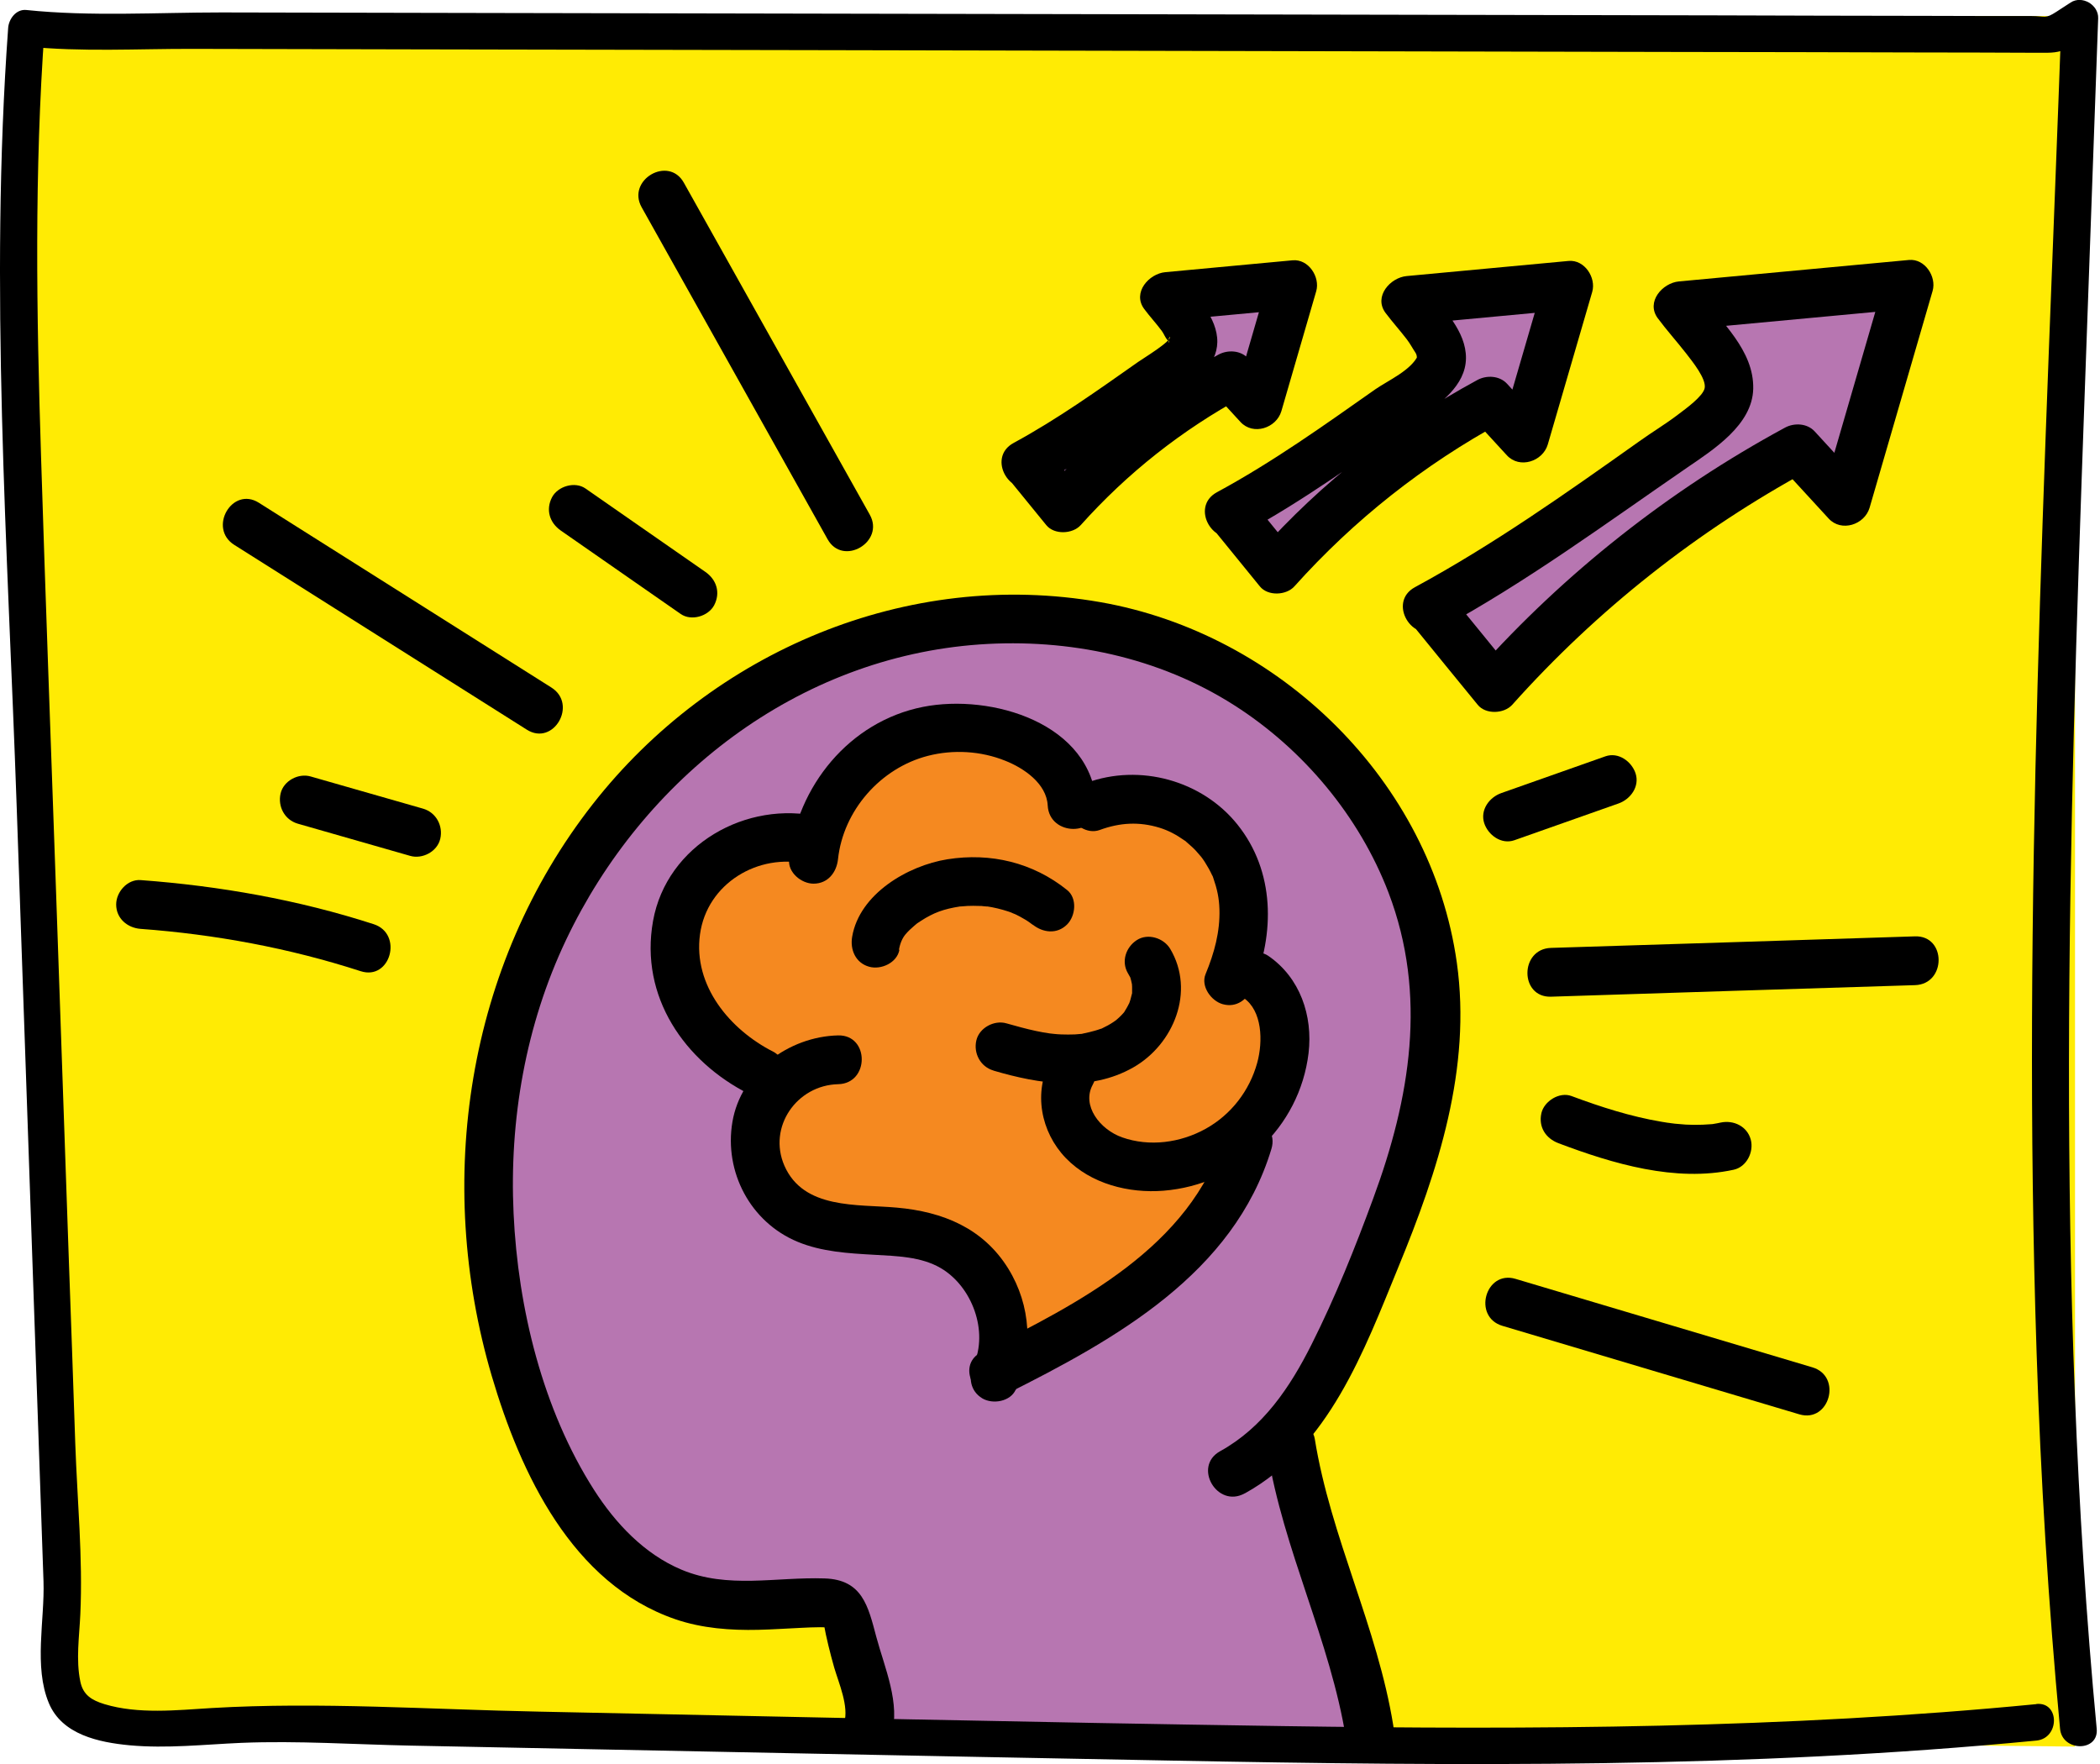 <svg width="250" height="210" viewBox="0 0 250 210" fill="none" xmlns="http://www.w3.org/2000/svg">
<g id="Group 8">
<path id="Vector" d="M247.027 207.927L9.815 205.507L2.618 1.907H247.027V207.927Z" fill="#FFEB04"/>
<path id="Vector_2" d="M243.031 205.72C205.652 209.398 167.982 208.663 130.429 207.927C116.172 207.637 101.914 207.366 87.657 207.075C68.9 206.707 50.142 206.339 31.365 205.952C25.876 205.836 11.871 208.198 8.748 203.242C7.06 200.551 8.147 193.929 8.05 190.87C7.894 186.359 7.739 181.867 7.584 177.356C6.284 139.815 4.985 102.255 3.685 64.714C2.987 44.501 2.289 24.23 3.782 4.056L6.207 4.308C31.695 4.366 57.203 4.405 82.691 4.463C136.888 4.579 191.104 4.676 245.301 4.792L248.23 2.875C247.745 16.235 247.28 29.574 246.795 42.933C244.835 97.454 242.876 152.168 248.055 206.494" fill="#FFEB04"/>
<path id="Vector_3" d="M102.166 205.855C103.117 203.416 100.576 196.949 100.071 194.374C99.393 190.909 99.043 190.715 95.901 190.812C90.121 190.967 84.786 191.877 79.2 189.65C71.111 186.417 66.009 178.382 62.751 170.328C56.543 154.936 55.147 137.55 59.55 121.558C63.973 105.566 74.312 91.142 88.452 82.449C104.009 72.885 124.26 70.697 140.962 78.093C157.663 85.489 169.883 102.797 169.825 121.035C169.786 132.574 165.247 143.552 160.766 154.2C158.187 160.318 155.316 166.785 150.738 171.374L152.522 172.032C154.307 183.552 160.088 194.684 161.872 206.185L102.128 205.855H102.166Z" fill="#B776B1"/>
<path id="Vector_4" d="M150.951 116.311C153.919 118.228 154.811 122.255 154.249 125.74C153.628 129.554 151.533 133.116 148.507 135.517L149.981 136.04C148.022 142.758 143.347 148.45 137.839 152.806C132.33 157.163 126.025 160.338 119.741 163.494L119.857 164.036C122.631 158.208 119.585 150.348 113.611 147.889C108.025 145.585 101.1 147.618 95.959 144.462C92.332 142.216 90.47 137.453 91.653 133.349C92.138 131.664 93.127 130.154 94.407 128.954L92.002 127.773C86.648 125.12 82.827 120.299 81.954 115.072C81.275 111.064 82.381 106.747 85.446 103.668C88.511 100.59 93.69 98.964 98.248 100.106L98.966 98.867C100.304 94.646 103.272 90.929 107.171 88.78C112.117 86.069 118.402 85.953 123.426 88.509C126.336 89.98 128.993 92.671 129.032 95.924L131.534 96.04C134.832 94.782 138.653 94.917 141.854 96.408C145.054 97.899 147.596 100.745 148.74 104.075C149.904 107.502 149.613 111.238 148.488 114.704L150.913 116.33L150.951 116.311Z" fill="#F58920"/>
<path id="Vector_5" d="M120.943 165.449C123.038 160.764 122.747 155.42 120.032 151.025C117.044 146.204 112.234 144.249 106.764 143.765C102.05 143.339 95.668 143.997 93.379 138.77C91.381 134.162 94.853 129.186 99.781 129.07C103.524 128.992 103.524 123.184 99.781 123.262C93.903 123.397 88.2 127.598 87.192 133.562C86.183 139.525 89.345 145.507 94.951 147.831C97.841 149.031 100.983 149.205 104.087 149.38C106.744 149.534 109.654 149.592 112.001 150.967C115.725 153.155 117.704 158.479 115.9 162.506C115.26 163.958 115.493 165.604 116.947 166.475C118.189 167.211 120.284 166.862 120.924 165.43L120.943 165.449Z" fill="black"/>
<path id="Vector_6" d="M118.305 127.463C123.717 129.051 129.75 130.019 134.91 127.076C139.74 124.326 142.3 117.995 139.313 112.962C138.537 111.664 136.655 111.064 135.336 111.916C134.017 112.768 133.455 114.491 134.289 115.885C134.328 115.943 134.716 116.679 134.463 116.117C134.541 116.311 134.619 116.524 134.657 116.718C134.696 116.911 134.754 117.124 134.793 117.337C134.716 116.911 134.774 117.202 134.774 117.473C134.774 117.686 134.774 117.899 134.774 118.112C134.754 118.886 134.929 117.628 134.735 118.383C134.638 118.809 134.522 119.235 134.347 119.641C134.502 119.254 134.347 119.602 134.25 119.777C134.153 119.951 134.037 120.164 133.92 120.338C133.532 120.996 134.25 120.028 133.746 120.59C133.591 120.764 133.435 120.938 133.261 121.093C133.086 121.248 132.931 121.403 132.737 121.558C133.047 121.306 132.698 121.577 132.543 121.674C132.116 121.964 131.67 122.197 131.224 122.41C130.778 122.623 131.321 122.39 131.011 122.487C130.797 122.565 130.564 122.642 130.351 122.7C129.905 122.836 129.439 122.932 128.993 123.029C128.12 123.204 129.536 123.01 128.664 123.087C128.431 123.107 128.198 123.126 127.965 123.145C127.422 123.165 126.879 123.165 126.336 123.145C126.064 123.145 125.793 123.107 125.521 123.087C125.541 123.087 124.609 122.991 124.978 123.029C124.435 122.952 123.892 122.855 123.349 122.739C122.165 122.487 120.982 122.158 119.818 121.829C118.363 121.403 116.579 122.352 116.23 123.862C115.881 125.372 116.695 126.979 118.266 127.444L118.305 127.463Z" fill="black"/>
<path id="Vector_7" d="M125.075 126.204C122.999 130.038 123.892 134.762 126.879 137.86C129.866 140.957 134.405 142.08 138.517 141.751C147.402 141.035 154.714 134.258 155.781 125.372C156.305 120.919 154.773 116.388 150.99 113.794C149.69 112.903 147.77 113.562 147.014 114.839C146.18 116.272 146.761 117.918 148.061 118.808C150.272 120.338 150.369 123.958 149.671 126.514C148.759 129.844 146.567 132.69 143.541 134.375C140.515 136.059 136.83 136.543 133.59 135.401C130.952 134.471 128.741 131.625 130.08 129.147C131.864 125.856 126.84 122.932 125.056 126.224L125.075 126.204Z" fill="black"/>
<path id="Vector_8" d="M149.128 117.511C151.785 111.122 151.785 103.746 147.324 98.17C143.115 92.903 135.685 90.871 129.362 93.194C127.888 93.736 126.879 95.169 127.325 96.776C127.713 98.189 129.42 99.351 130.914 98.809C133.338 97.918 135.627 97.802 138.033 98.537C139.099 98.867 140.011 99.351 141 100.048C141.194 100.183 140.962 99.99 141.272 100.261C141.505 100.474 141.737 100.667 141.97 100.88C142.203 101.093 142.416 101.326 142.61 101.558C142.61 101.558 143.173 102.216 142.94 101.926C143.289 102.371 143.6 102.874 143.871 103.358C144.026 103.629 144.162 103.901 144.298 104.191C144.414 104.423 144.298 104.094 144.434 104.501C144.899 105.837 145.132 106.901 145.171 108.257C145.248 110.929 144.57 113.426 143.522 115.962C142.921 117.414 144.182 119.157 145.559 119.544C147.227 120.009 148.527 118.963 149.147 117.511H149.128Z" fill="black"/>
<path id="Vector_9" d="M130.545 95.866C130.041 86.069 117.995 82.546 109.887 84.152C101.1 85.895 94.892 93.601 93.942 102.294C93.767 103.862 95.397 105.198 96.852 105.198C98.558 105.198 99.587 103.862 99.761 102.294C100.382 96.485 104.824 91.432 110.469 89.98C113.495 89.206 116.773 89.399 119.663 90.561C121.874 91.432 124.59 93.271 124.726 95.885C124.92 99.603 130.739 99.622 130.545 95.885V95.866Z" fill="black"/>
<path id="Vector_10" d="M107.016 113.078C107.152 112.303 107.423 111.684 107.792 111.238C108.102 110.871 108.471 110.522 108.839 110.212C109.247 109.864 109.072 109.999 109.596 109.651C111.147 108.644 112.331 108.218 114.309 107.908C114.794 107.831 113.921 107.947 114.426 107.908C114.678 107.889 114.93 107.87 115.182 107.85C115.628 107.831 116.074 107.831 116.54 107.85C116.734 107.85 116.947 107.85 117.141 107.889C117.296 107.889 117.82 107.966 117.413 107.889C117.859 107.947 118.305 108.044 118.732 108.141C119.159 108.238 119.605 108.373 120.032 108.509C120.226 108.567 120.4 108.644 120.594 108.722C120.206 108.567 120.788 108.818 120.866 108.838C121.273 109.031 121.661 109.244 122.049 109.477C122.223 109.573 122.379 109.69 122.553 109.806C122.553 109.806 123.252 110.329 122.922 110.057C124.144 111.045 125.831 111.258 127.034 110.057C128.043 109.051 128.276 106.94 127.034 105.953C122.961 102.681 117.937 101.481 112.796 102.294C108.063 103.049 102.322 106.418 101.449 111.51C101.177 113.058 101.856 114.646 103.485 115.091C104.882 115.479 106.802 114.627 107.074 113.058L107.016 113.078Z" fill="black"/>
<path id="Vector_11" d="M97.608 97.24C88.899 95.207 79.374 100.571 77.745 109.631C76.116 118.692 81.547 126.379 89.112 130.212C90.509 130.928 92.274 130.58 93.088 129.167C93.845 127.869 93.457 125.914 92.041 125.198C86.901 122.584 82.497 117.337 83.332 111.238C84.166 105.14 90.315 101.519 96.056 102.855C99.703 103.707 101.255 98.112 97.608 97.26V97.24Z" fill="black"/>
<path id="Vector_12" d="M178.864 157.84C190.639 161.345 202.432 164.868 214.207 168.373C217.795 169.437 219.347 163.842 215.758 162.777C203.984 159.273 192.19 155.749 180.416 152.245C176.828 151.18 175.276 156.775 178.864 157.84Z" fill="black"/>
<path id="Vector_13" d="M185.537 136.098C191.997 138.537 199.445 140.764 206.39 139.254C207.922 138.925 208.814 137.143 208.426 135.672C207.999 134.084 206.389 133.31 204.838 133.639C204.566 133.697 204.295 133.755 204.023 133.794C203.654 133.871 203.965 133.794 204.159 133.794C204.004 133.794 203.868 133.833 203.713 133.833C203.053 133.891 202.374 133.91 201.715 133.91C201.055 133.91 200.337 133.871 199.659 133.794C199.484 133.794 199.309 133.755 199.115 133.736C199.057 133.736 198.514 133.658 198.824 133.697C199.135 133.736 198.572 133.658 198.514 133.658C198.281 133.62 198.029 133.581 197.796 133.542C194.13 132.923 190.561 131.78 187.089 130.483C185.654 129.941 183.83 131.083 183.5 132.516C183.132 134.162 184.005 135.517 185.537 136.098Z" fill="black"/>
<path id="Vector_14" d="M16.74 110.58C25.643 111.238 34.43 112.865 42.926 115.614C46.495 116.776 48.028 111.161 44.478 110.019C35.497 107.114 26.148 105.469 16.74 104.772C15.168 104.656 13.83 106.185 13.83 107.676C13.83 109.341 15.168 110.464 16.74 110.58Z" fill="black"/>
<path id="Vector_15" d="M180.28 100.028L192.676 95.653C194.111 95.15 195.217 93.639 194.712 92.071C194.247 90.658 192.676 89.496 191.124 90.038L178.729 94.414C177.293 94.917 176.188 96.427 176.692 97.996C177.157 99.409 178.729 100.571 180.28 100.028Z" fill="black"/>
<path id="Vector_16" d="M184.645 118.654C199.096 118.189 213.528 117.724 227.979 117.279C231.723 117.163 231.723 111.354 227.979 111.471C213.528 111.935 199.096 112.4 184.645 112.845C180.901 112.961 180.901 118.77 184.645 118.654Z" fill="black"/>
<path id="Vector_17" d="M50.375 96.272C45.914 94.995 41.452 93.717 36.991 92.439C35.536 92.013 33.751 92.942 33.402 94.472C33.053 96.001 33.868 97.589 35.439 98.053C39.9 99.331 44.362 100.609 48.823 101.887C50.278 102.313 52.063 101.384 52.412 99.854C52.761 98.325 51.946 96.737 50.375 96.272Z" fill="black"/>
<path id="Vector_18" d="M103.544 61.268C96.173 48.102 88.782 34.918 81.411 21.752C79.588 18.48 74.564 21.423 76.387 24.676C83.758 37.841 91.149 51.026 98.52 64.191C100.343 67.463 105.367 64.52 103.544 61.268Z" fill="black"/>
<path id="Vector_19" d="M83.972 68.083C79.219 64.772 74.447 61.461 69.695 58.151C68.434 57.279 66.417 57.88 65.719 59.196C64.943 60.687 65.428 62.236 66.766 63.165C71.518 66.476 76.29 69.787 81.043 73.097C82.303 73.969 84.321 73.368 85.019 72.052C85.795 70.561 85.31 69.012 83.972 68.083Z" fill="black"/>
<path id="Vector_20" d="M65.641 81.849C54.041 74.511 42.422 67.192 30.822 59.855C27.641 57.841 24.731 62.875 27.893 64.869C39.493 72.207 51.112 79.525 62.712 86.863C65.893 88.877 68.803 83.843 65.641 81.849Z" fill="black"/>
<path id="Vector_21" d="M170.388 72.478C172.929 75.595 175.47 78.731 178.03 81.849C188.253 70.367 200.512 60.687 214.071 53.407C215.991 55.498 217.912 57.589 219.832 59.68C222.334 51.065 224.836 42.468 227.339 33.853C218.203 34.705 209.086 35.556 199.949 36.408C201.753 38.945 206.545 43.398 205.827 46.767C205.109 50.135 198.398 53.698 195.954 55.576C187.768 61.868 179.078 67.502 169.98 72.4" fill="#B776B1"/>
<path id="Vector_22" d="M146.723 61.152C148.507 63.359 150.311 65.547 152.096 67.754C159.292 59.661 167.924 52.846 177.468 47.735C178.826 49.206 180.164 50.678 181.522 52.149C183.287 46.089 185.052 40.029 186.817 33.969C180.397 34.569 173.957 35.169 167.536 35.77C168.797 37.551 172.172 40.687 171.668 43.069C171.164 45.45 166.45 47.948 164.704 49.264C158.943 53.698 152.833 57.667 146.432 61.113" fill="#B776B1"/>
<path id="Vector_23" d="M122.437 55.266C123.853 56.989 125.25 58.732 126.666 60.455C132.33 54.104 139.099 48.741 146.606 44.714C147.673 45.876 148.74 47.038 149.787 48.18C151.165 43.417 152.561 38.654 153.939 33.892C148.895 34.356 143.832 34.84 138.789 35.305C139.778 36.718 142.436 39.177 142.048 41.036C141.66 42.894 137.936 44.869 136.578 45.915C132.039 49.4 127.248 52.517 122.204 55.227" fill="#B776B1"/>
<path id="Vector_24" d="M168.273 74.53C170.814 77.647 173.355 80.784 175.916 83.901C176.866 85.082 179.058 84.985 180.028 83.901C190.154 72.575 202.103 63.146 215.468 55.905L211.937 55.46C213.858 57.551 215.778 59.642 217.698 61.733C219.211 63.378 221.966 62.468 222.567 60.455C225.069 51.839 227.572 43.243 230.074 34.627C230.559 32.943 229.162 30.774 227.261 30.949C218.125 31.8 209.008 32.652 199.872 33.504C197.932 33.678 195.915 35.924 197.35 37.88C198.417 39.313 199.6 40.629 200.706 42.042C201.501 43.069 203.15 45.102 202.937 46.205C202.743 47.173 200.706 48.645 199.756 49.361C198.262 50.503 196.633 51.471 195.1 52.575C186.391 58.751 177.836 64.811 168.448 69.903C165.15 71.684 168.099 76.698 171.377 74.917C181.774 69.264 191.124 62.352 200.842 55.673C203.984 53.523 208.62 50.581 208.717 46.282C208.814 41.675 204.876 38.344 202.374 34.937L199.853 39.313C208.989 38.461 218.106 37.609 227.242 36.757L224.429 33.078C221.927 41.694 219.425 50.29 216.922 58.906L221.791 57.628C219.871 55.537 217.95 53.446 216.03 51.355C215.138 50.387 213.605 50.31 212.5 50.91C198.727 58.364 186.313 68.16 175.877 79.816H179.989C177.448 76.698 174.907 73.562 172.347 70.445C169.98 67.541 165.887 71.684 168.235 74.549L168.273 74.53Z" fill="black"/>
<path id="Vector_25" d="M144.608 63.204C146.393 65.411 148.197 67.599 149.981 69.806C150.932 70.987 153.124 70.89 154.094 69.806C161.193 61.888 169.515 55.305 178.864 50.232L175.334 49.787C176.692 51.258 178.03 52.73 179.388 54.201C180.901 55.847 183.655 54.937 184.257 52.923C186.022 46.863 187.787 40.803 189.552 34.743C190.037 33.059 188.641 30.891 186.74 31.065C180.319 31.665 173.879 32.265 167.459 32.865C165.519 33.04 163.501 35.286 164.937 37.241C165.752 38.325 166.663 39.332 167.478 40.397C167.866 40.9 168.157 41.462 168.506 41.984C168.836 42.468 168.506 42.972 168.836 42.255C168.06 44.056 165.247 45.295 163.734 46.341C157.566 50.678 151.533 54.995 144.88 58.596C141.582 60.377 144.531 65.392 147.809 63.611C155.277 59.564 162.027 54.627 168.972 49.787C171.377 48.102 174.48 45.915 174.519 42.662C174.558 39.41 171.804 36.815 169.941 34.298L167.42 38.674C173.84 38.074 180.28 37.473 186.701 36.873L183.888 33.195C182.123 39.255 180.358 45.315 178.593 51.374L183.462 50.097C182.104 48.625 180.765 47.154 179.407 45.682C178.515 44.714 176.983 44.637 175.877 45.237C166.12 50.523 157.314 57.454 149.923 65.721H154.035C152.251 63.514 150.447 61.326 148.662 59.119C146.296 56.215 142.203 60.358 144.55 63.223L144.608 63.204Z" fill="black"/>
<path id="Vector_26" d="M120.323 57.318C121.739 59.041 123.135 60.784 124.551 62.507C125.502 63.688 127.694 63.591 128.664 62.507C134.211 56.312 140.709 51.181 148.022 47.212L144.492 46.767C145.559 47.928 146.626 49.09 147.673 50.232C149.186 51.878 151.941 50.968 152.542 48.954C153.919 44.192 155.316 39.429 156.693 34.666C157.178 32.982 155.781 30.813 153.88 30.988C148.837 31.452 143.774 31.936 138.731 32.401C136.791 32.575 134.774 34.821 136.209 36.776C136.869 37.667 137.645 38.499 138.304 39.39C138.556 39.719 138.731 40.242 139.022 40.513C139.138 40.474 139.177 40.59 139.138 40.842C139.041 40.59 139.099 40.339 139.274 40.087C139.526 40.59 135.976 42.74 135.492 43.088C130.642 46.496 125.909 49.884 120.672 52.73C117.374 54.511 120.323 59.526 123.601 57.744C129.459 54.55 134.793 50.678 140.244 46.863C142.339 45.392 144.861 43.553 144.919 40.726C144.938 39.274 144.298 37.88 143.503 36.699C142.863 35.77 141.699 34.453 141.233 33.834L138.711 38.209C143.755 37.744 148.818 37.26 153.861 36.796L151.048 33.117C149.671 37.88 148.274 42.643 146.897 47.406L151.766 46.128C150.699 44.966 149.632 43.804 148.585 42.662C147.693 41.694 146.16 41.617 145.054 42.217C137.354 46.399 130.371 51.878 124.532 58.403H128.644C127.228 56.679 125.832 54.937 124.416 53.214C123.426 51.994 121.331 52.188 120.303 53.214C119.101 54.414 119.314 56.099 120.303 57.318H120.323Z" fill="black"/>
<path id="Vector_27" d="M165.868 205.429C163.986 193.716 158.4 182.99 156.518 171.277C156.266 169.728 154.327 168.857 152.93 169.244C151.281 169.689 150.641 171.257 150.893 172.826C152.775 184.539 158.361 195.265 160.243 206.978C160.495 208.527 162.435 209.398 163.831 209.011C165.48 208.566 166.12 206.998 165.868 205.429Z" fill="black"/>
<path id="Vector_28" d="M148.197 177.782C158.206 172.245 162.377 160.841 166.469 150.851C171.202 139.351 175.198 127.192 173.433 114.607C170.388 92.981 152.329 75.421 130.991 71.684C108.005 67.657 84.806 77.55 70.568 95.73C55.535 114.936 51.714 140.609 58.541 163.803C61.955 175.381 68.104 188.547 80.403 192.767C83.564 193.852 86.959 194.103 90.276 194.026C91.963 193.987 93.632 193.871 95.319 193.793C96.095 193.755 96.852 193.716 97.627 193.716C99.102 193.716 98.171 193.968 98.093 193.426C98.326 194.8 98.85 196.911 99.315 198.537C99.858 200.376 101.08 203.164 100.498 205.081C99.412 208.663 105.037 210.192 106.104 206.63C107.249 202.835 105.29 198.498 104.32 194.858C103.35 191.218 102.671 188.043 98.151 187.908C92.41 187.714 86.629 189.186 81.12 186.862C76.698 185.004 73.264 181.344 70.723 177.375C64.594 167.792 61.664 155.73 61.141 144.462C60.617 133.31 62.576 122.022 67.387 111.897C76.562 92.594 94.931 78.247 116.637 76.718C127.228 75.982 137.955 78.228 146.936 83.959C155.141 89.186 161.833 97.182 165.306 106.282C169.942 118.46 167.885 130.735 163.482 142.661C161.329 148.528 158.963 154.433 156.15 160.028C153.589 165.139 150.369 169.941 145.248 172.767C141.97 174.587 144.899 179.602 148.178 177.782H148.197Z" fill="black"/>
<path id="Vector_29" d="M119.799 165.953C132.776 159.447 146.878 151.625 151.359 136.776C152.445 133.194 146.82 131.664 145.753 135.227C141.776 148.45 128.314 155.188 116.87 160.938C113.514 162.622 116.462 167.637 119.799 165.953Z" fill="black"/>
<path id="Vector_30" d="M242.411 202.874C212.616 205.778 182.647 205.933 152.736 205.487C122.825 205.042 93.67 204.365 64.128 203.764C51.209 203.513 38.096 202.583 25.197 203.338C21.046 203.59 16.468 204.093 12.433 202.874C10.92 202.409 9.892 201.79 9.563 200.183C9.019 197.588 9.446 194.781 9.563 192.167C9.873 185.449 9.194 178.576 8.961 171.858C8.709 164.481 8.457 157.085 8.185 149.709C7.662 134.626 7.138 119.544 6.614 104.462C6.032 87.773 5.412 71.084 4.888 54.395C4.345 37.396 4.073 20.358 5.315 3.359L3.142 5.528C9.698 6.205 16.41 5.799 22.986 5.818L48.649 5.876C65.427 5.915 82.206 5.934 98.985 5.973C132.698 6.051 166.411 6.109 200.144 6.186C209.493 6.186 218.862 6.225 228.212 6.244C233.061 6.244 237.891 6.263 242.741 6.283C244.118 6.283 245.146 6.341 246.31 5.644C247.124 5.16 247.9 4.598 248.696 4.076L245.417 2.198C243.516 55.053 240.704 108.044 242.45 160.938C242.935 175.923 243.846 190.889 245.243 205.797C245.495 208.566 249.879 208.585 249.607 205.797C244.622 153 246.271 99.932 248.172 47.018C248.715 32.072 249.239 17.125 249.782 2.178C249.84 0.571 247.861 -0.59 246.504 0.3L244.835 1.385C243.439 2.295 243.555 1.907 241.771 1.907C237.581 1.907 233.391 1.907 229.182 1.888C220.957 1.888 212.733 1.849 204.508 1.83C187.729 1.791 170.95 1.772 154.171 1.733C120.943 1.675 87.696 1.598 54.468 1.539L26.38 1.481C18.699 1.481 10.785 1.985 3.142 1.191C1.901 1.055 1.028 2.295 0.969 3.359C-1.261 34.085 0.911 65.063 1.978 95.788C3.045 126.514 4.112 157.434 5.179 188.256C5.334 192.864 3.995 198.401 5.819 202.758C7.39 206.514 11.774 207.424 15.421 207.772C19.863 208.179 24.305 207.675 28.747 207.482C35.439 207.211 42.209 207.675 48.881 207.811C79.045 208.411 109.208 209.031 139.371 209.592C173.743 210.25 208.174 210.541 242.43 207.211C245.204 206.94 245.223 202.583 242.43 202.854L242.411 202.874Z" fill="black"/>
</g>
</svg>
